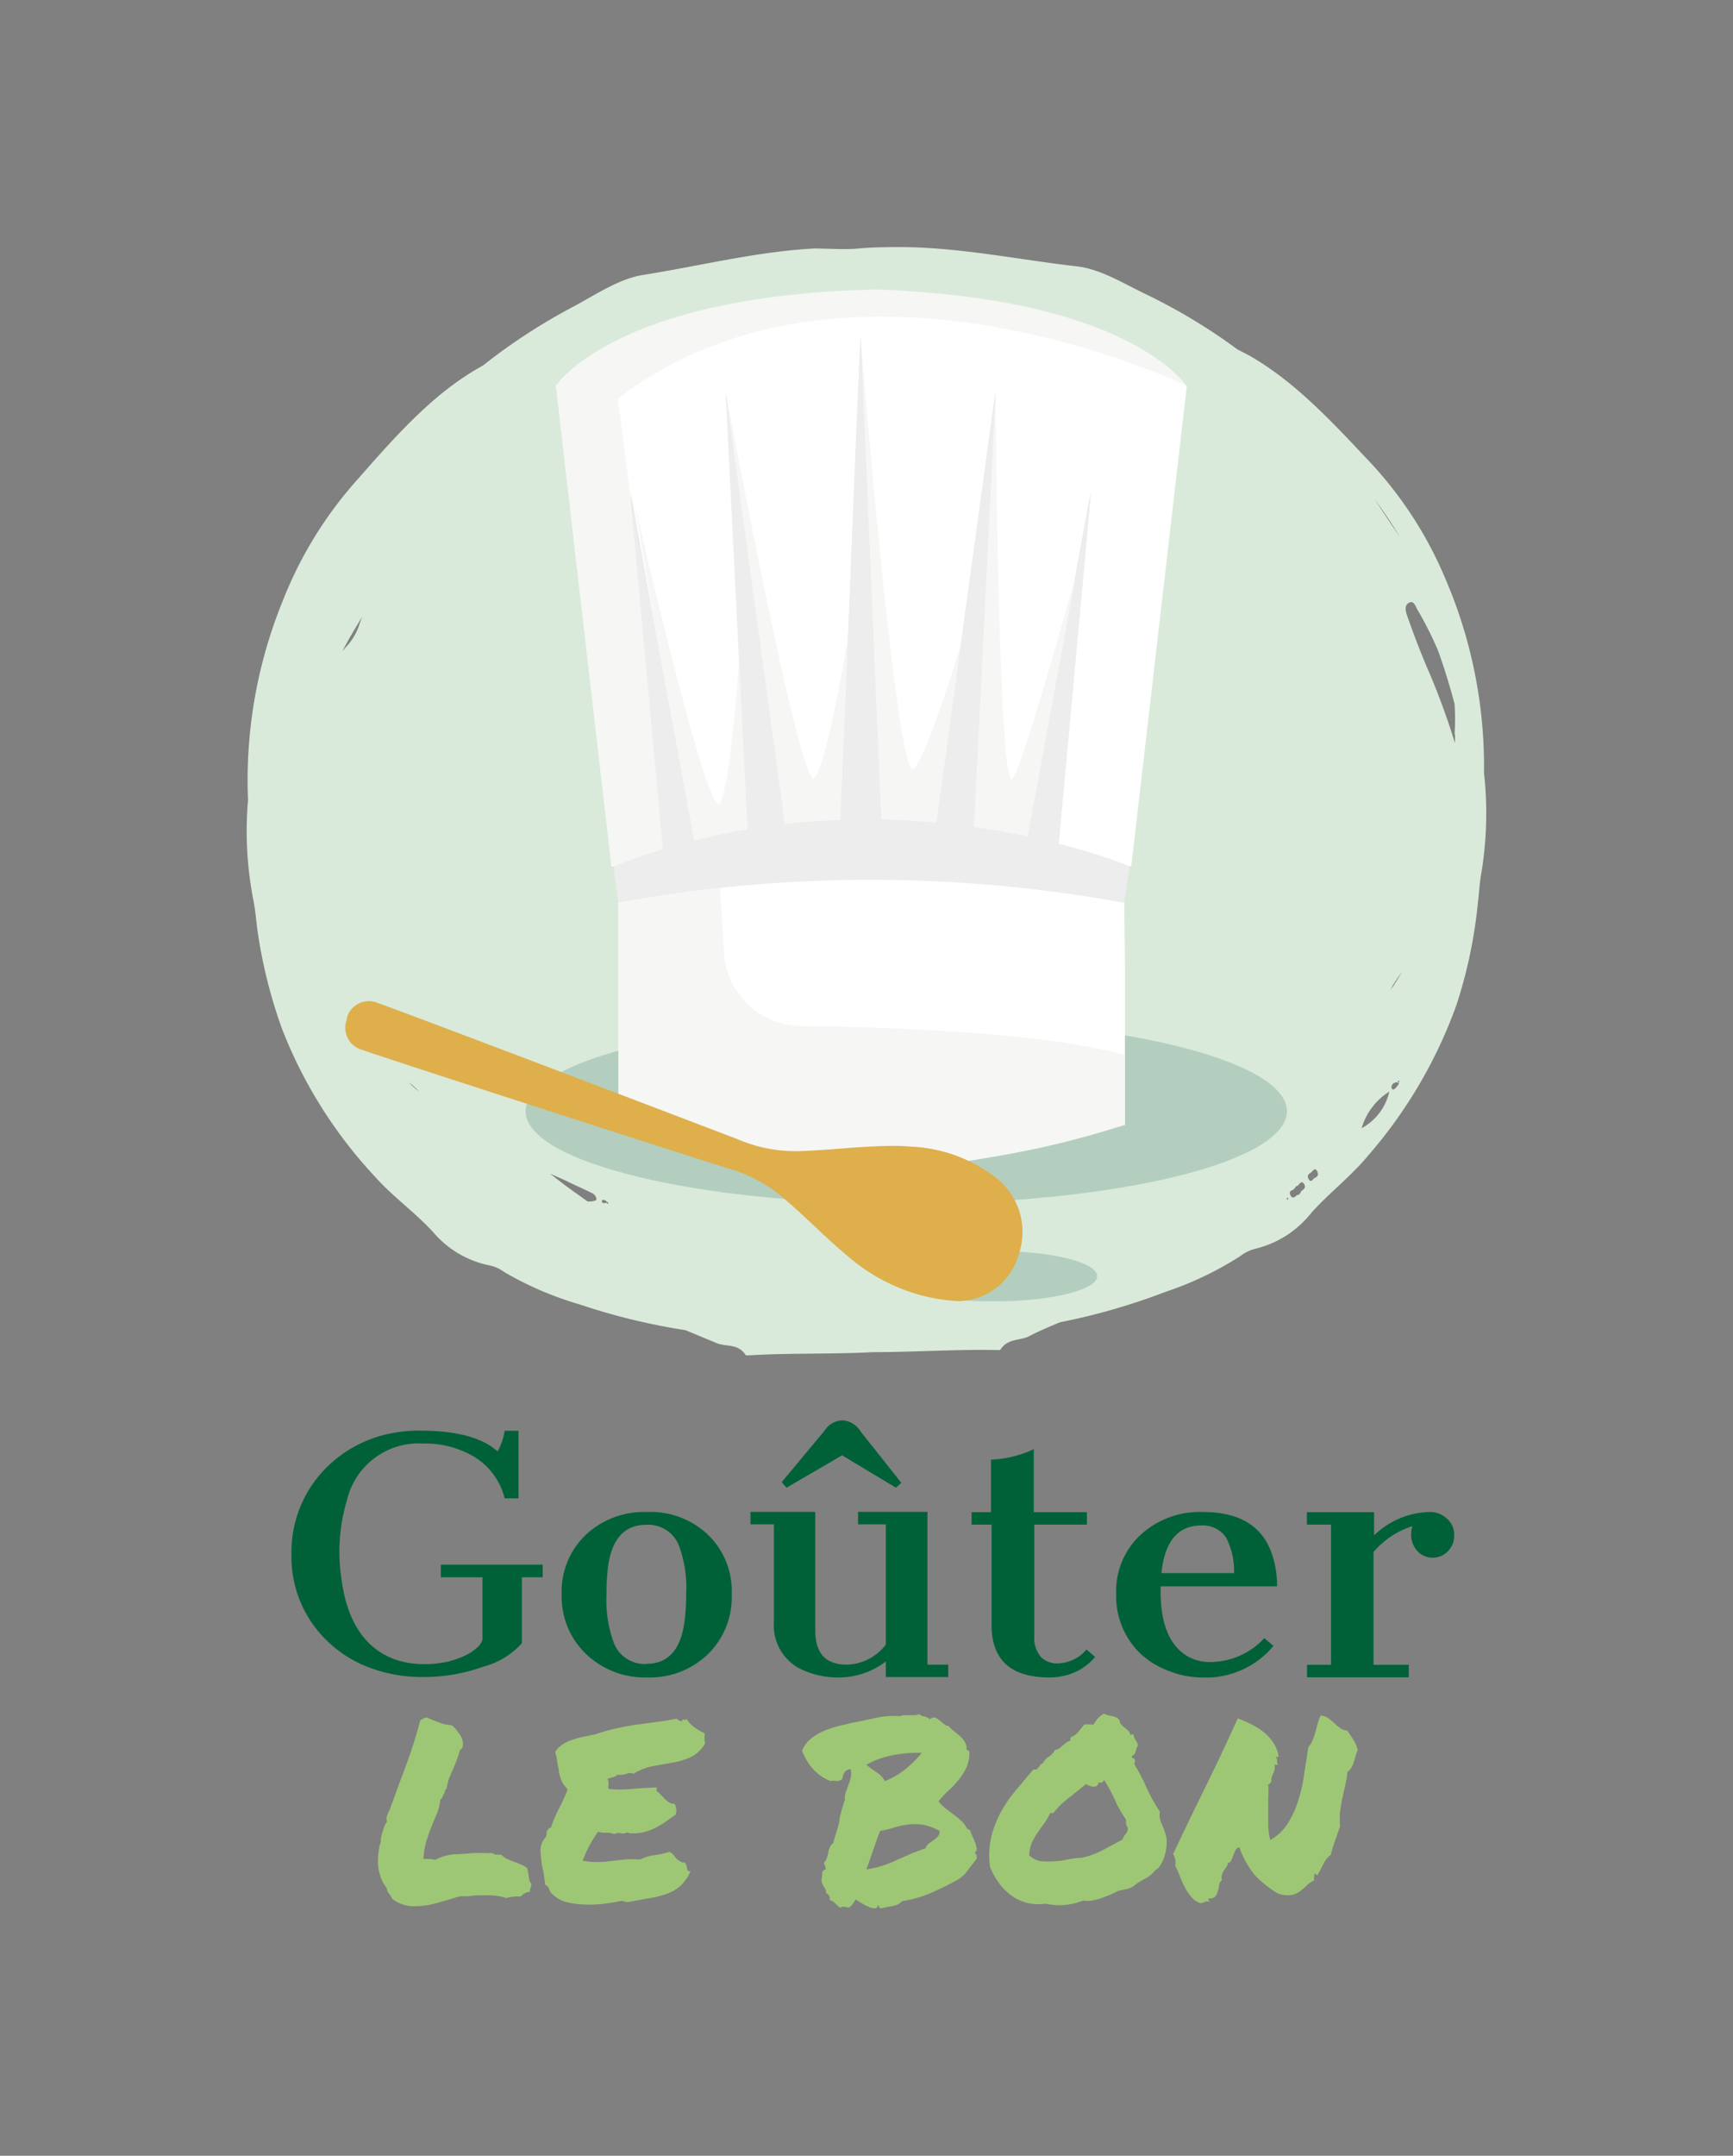 <svg id="Calque_1" data-name="Calque 1" xmlns="http://www.w3.org/2000/svg" xmlns:xlink="http://www.w3.org/1999/xlink" viewBox="0 0 124.86 155.21"><rect x="0" y="0" width="124.86" height="155.21" fill="#808080" stroke="none"/><defs><style>.cls-1{fill:none;}.cls-2{fill:#006139;}.cls-3{fill:#9ec775;}.cls-4{fill:#d9eada;fill-rule:evenodd;}.cls-5{clip-path:url(#clip-path);}.cls-6{fill:#b3cebf;}.cls-7{clip-path:url(#clip-path-3);}.cls-8{fill:#fff;}.cls-9{fill:#f6f6f5;}.cls-10{fill:#ededed;}.cls-11{fill:#deaf4b;}.cls-12{clip-path:url(#clip-path-5);}.cls-13{clip-path:url(#clip-path-7);}.cls-14{clip-path:url(#clip-path-8);}</style><clipPath id="clip-path"><rect class="cls-1" x="37.87" y="73.36" width="54.85" height="13.34"/></clipPath><clipPath id="clip-path-3"><rect class="cls-1" x="64.1" y="90.06" width="14.94" height="3.63"/></clipPath><clipPath id="clip-path-5"><rect class="cls-1" x="60.3" y="82.58" width="13.34" height="11.06"/></clipPath><clipPath id="clip-path-7"><rect class="cls-1" x="64.52" y="85.9" width="9.12" height="7.73"/></clipPath><clipPath id="clip-path-8"><rect class="cls-1" x="64.52" y="85.9" width="9.12" height="7.73"/></clipPath></defs><path class="cls-2" d="M30.21,103q4,0,5.64,1.5a4.58,4.58,0,0,0,.51-1.49h1v4.87h-1a4.88,4.88,0,0,0-2.12-2.95,6.93,6.93,0,0,0-3.75-1A5.31,5.31,0,0,0,25,108a12.9,12.9,0,0,0-.39,5.72c.39,3,1.69,5,3.9,5.77a6.13,6.13,0,0,0,2,.32,7.48,7.48,0,0,0,1.77-.18,6.77,6.77,0,0,0,1.28-.46,3.49,3.49,0,0,0,.85-.58,1.06,1.06,0,0,0,.35-.55v-4.48h-3v-.91h7.34v.91h-1.5v4.75A5.67,5.67,0,0,1,34.81,120a12.59,12.59,0,0,1-4.25.74,10.67,10.67,0,0,1-4-.7,8.71,8.71,0,0,1-3-1.91A8.38,8.38,0,0,1,21,111.93a8.58,8.58,0,0,1,2.54-6.29,9,9,0,0,1,4.21-2.35A10.14,10.14,0,0,1,30.21,103Z"/><path class="cls-2" d="M40.47,114.79a5.61,5.61,0,0,1,1.74-4.29,6.11,6.11,0,0,1,4.39-1.64A6,6,0,0,1,51,110.49a5.63,5.63,0,0,1,1.72,4.29A5.73,5.73,0,0,1,51,119.1a6,6,0,0,1-4.36,1.67,6.12,6.12,0,0,1-4.4-1.67A5.7,5.7,0,0,1,40.47,114.79Zm6.1,5c1.56,0,2.48-1,2.75-3.07a15.06,15.06,0,0,0,.12-2,8.6,8.6,0,0,0-.56-3.53,2.38,2.38,0,0,0-2.31-1.41q-2.35,0-2.76,3a15.18,15.18,0,0,0-.11,2,8.87,8.87,0,0,0,.55,3.57A2.39,2.39,0,0,0,46.57,119.8Z"/><path class="cls-2" d="M63.82,119.62a5.52,5.52,0,0,1-3.34,1.15,6.08,6.08,0,0,1-3-.71,3.52,3.52,0,0,1-1.72-3.31v-7H54.07v-.9h4.67v8.55c0,1.64.76,2.45,2.27,2.45a3.65,3.65,0,0,0,2.81-1.44v-8.66h-2v-.9h5v11h1.5v.89h-4.5Zm-7.5-12.91L59.41,103a1.58,1.58,0,0,1,1.29-.74,1.66,1.66,0,0,1,1.32.82l2.92,3.68-.39.35-3.88-2.33-4,2.33Z"/><path class="cls-2" d="M75.59,120.77c-2.76,0-4.15-1.26-4.15-3.78v-7.22H70v-.9h1.4v-3.78a7.93,7.93,0,0,0,2.58-.54,3.32,3.32,0,0,0,.5-.22v4.54h3.83v.9H74.52v8A2.11,2.11,0,0,0,75,119.3a1.62,1.62,0,0,0,1.19.46,2.79,2.79,0,0,0,2.09-1l.62.53a4,4,0,0,1-2.28,1.37A4.09,4.09,0,0,1,75.59,120.77Z"/><path class="cls-2" d="M91.75,118.5a6.3,6.3,0,0,1-5.2,2.27,6.42,6.42,0,0,1-2.32-.46,6.08,6.08,0,0,1-2.06-1.25,5.71,5.71,0,0,1-1.75-4.3,5.52,5.52,0,0,1,1.76-4.26,6.31,6.31,0,0,1,4.49-1.64q4,0,5,3.11a7.12,7.12,0,0,1,.34,2.24H83.62v.35q0,3.6,2,4.72a3.22,3.22,0,0,0,1.63.38,5.31,5.31,0,0,0,3.84-1.72Zm-2.84-5.24a5.12,5.12,0,0,0-.57-2.55,2,2,0,0,0-1.79-.88c-1.68,0-2.64,1.15-2.87,3.43Z"/><path class="cls-2" d="M99,110.54a5.94,5.94,0,0,1,4-1.68,1.79,1.79,0,0,1,1.23.46,1.5,1.5,0,0,1,.54,1.19,1.59,1.59,0,0,1-.45,1.18,1.53,1.53,0,0,1-1.11.46,1.46,1.46,0,0,1-1.1-.49,1.72,1.72,0,0,1-.44-1.19,2,2,0,0,1,.09-.59,6.13,6.13,0,0,0-2.8,1.86v8.12h2.54v.9H94.17v-.9H95.9V109.77H94.16v-.9H99Z"/><path class="cls-3" d="M32.68,136.66c-.4.13-.84.25-1.31.38a5.35,5.35,0,0,1-1.42.2,2.51,2.51,0,0,1-1.7-.54,1.14,1.14,0,0,0-.19-.32.76.76,0,0,1-.12-.19.72.72,0,0,1-.08-.27,2.36,2.36,0,0,1-.4-.69,3.41,3.41,0,0,1-.21-.82,4.83,4.83,0,0,1,0-.85,4.25,4.25,0,0,1,.14-.82.37.37,0,0,0,.05-.17c0-.06,0-.12,0-.2s.11-.45.18-.66a1.62,1.62,0,0,1,.27-.56.53.53,0,0,1,0-.43,2.43,2.43,0,0,1,.19-.43l.51-1.39c.13-.38.27-.76.42-1.13.24-.64.47-1.28.68-1.91s.41-1.32.59-2l.25-.15.22-.06a7.94,7.94,0,0,0,.9.37,2.81,2.81,0,0,0,.86.19.81.81,0,0,1,.22.16l.08.09a4.05,4.05,0,0,1,.41.57,1.17,1.17,0,0,1,.11.77c-.09.13-.15.19-.19.19a7.17,7.17,0,0,1-.23.73c-.08.2-.16.41-.25.61s-.19.43-.28.64a5.07,5.07,0,0,0-.21.8.59.59,0,0,0-.12.19c0,.06,0,.12-.08.19a2.18,2.18,0,0,1-.09.23.53.53,0,0,1-.16.2,3.5,3.5,0,0,1-.21.91c-.09.23-.19.46-.29.69-.17.41-.32.83-.46,1.24a5.45,5.45,0,0,0-.25,1.42.78.78,0,0,1,.21,0h.18a1.6,1.6,0,0,1,.45.07,3.55,3.55,0,0,1,1.41-.41c.51,0,1-.07,1.52-.09h.6a3.28,3.28,0,0,0,.56,0l.25.12h.16l.26,0a1.74,1.74,0,0,0,.49.34c.16.07.32.14.5.2a4.37,4.37,0,0,1,.46.18,1.58,1.58,0,0,1,.44.27l.15.92c.1.13.14.22.13.26a.34.34,0,0,1-.09.26l0,.24a1.15,1.15,0,0,0-.45.15,1.86,1.86,0,0,0-.22.19,1.4,1.4,0,0,1-.25,0H37.2a3.23,3.23,0,0,0-.73.11,3.78,3.78,0,0,0-1.21-.19,4.18,4.18,0,0,0-.49,0l-.52,0a4.35,4.35,0,0,1-.52.06,5.07,5.07,0,0,1-.55,0Z"/><path class="cls-3" d="M50.76,124.78a2.2,2.2,0,0,1,0,.23l0,.14s0,.09,0,.14a.91.91,0,0,0,.05.22,2.43,2.43,0,0,1-1.05,1,5.16,5.16,0,0,1-1.28.39l-1.41.25a4.05,4.05,0,0,0-1.43.56.55.55,0,0,0-.5,0,1.3,1.3,0,0,1-.66.06.6.6,0,0,1-.32.18l-.39.12a.92.92,0,0,1,.08.4.64.64,0,0,0,0,.33,8.55,8.55,0,0,0,1.67,0c.61-.06,1.21-.09,1.79-.11,0,.08,0,.12,0,.14s0,.07,0,.12a1.83,1.83,0,0,1,.3.27l.3.31a1.46,1.46,0,0,0,.32.25.57.57,0,0,0,.37.08,1.15,1.15,0,0,1,.12.37.87.87,0,0,1-.05.42l-.69.49a6.59,6.59,0,0,1-.72.44,4.28,4.28,0,0,1-.8.31,3.05,3.05,0,0,1-.93.1h-.16a.33.33,0,0,1-.15-.07.76.76,0,0,1-.48.07.71.71,0,0,0-.48.06,1.42,1.42,0,0,0-.57-.1,1.62,1.62,0,0,1-.6-.07,8.47,8.47,0,0,0-.62,1,7.69,7.69,0,0,0-.49,1.09,6.25,6.25,0,0,0,1.21.09,8.75,8.75,0,0,0,.92-.08l.88-.1a7.73,7.73,0,0,1,1.14,0,3,3,0,0,1,1-.31,5.82,5.82,0,0,0,1.09-.24.69.69,0,0,1,.3.22c.08.11.17.21.25.3A1.43,1.43,0,0,0,49,134a.46.46,0,0,0,.33.09.43.43,0,0,1,.11.2,2,2,0,0,1,.06.23.48.48,0,0,0,.07.18.17.17,0,0,0,.19,0,3.25,3.25,0,0,1-.75,1.09,3,3,0,0,1-1,.57,6.58,6.58,0,0,1-1.2.3l-1.45.26a.56.56,0,0,1-.32,0,.73.73,0,0,0-.3-.06,11.7,11.7,0,0,1-1.19.2,8.12,8.12,0,0,1-1.4.06,5.94,5.94,0,0,1-1.35-.18,2.23,2.23,0,0,1-1-.57.64.64,0,0,1-.23-.36.49.49,0,0,0-.29-.31,5.79,5.79,0,0,0-.09-.62c0-.23-.08-.47-.13-.72s-.07-.5-.09-.74a2.09,2.09,0,0,1,0-.67,1.24,1.24,0,0,1,.27-.58.68.68,0,0,0,.14-.56.18.18,0,0,0,.13-.12c0-.07.07-.09.17-.08.09-.25.18-.5.28-.73s.2-.45.31-.66.22-.44.32-.66a7.51,7.51,0,0,0,.31-.74,1.86,1.86,0,0,1-.44-.62,3.32,3.32,0,0,1-.2-.66c0-.22-.08-.45-.11-.69a4.61,4.61,0,0,0-.15-.72,1.79,1.79,0,0,1,.53-.53,2.68,2.68,0,0,1,.68-.33,5.66,5.66,0,0,1,.79-.22l.91-.19a15.48,15.48,0,0,1,1.53-.43c.46-.1.9-.18,1.34-.25l1.36-.18c.48-.06,1-.14,1.62-.26a.53.53,0,0,0,.36.19c.06-.13.13-.16.21-.11s.11,0,.1-.12a2,2,0,0,0,.54.61A3.22,3.22,0,0,0,50.76,124.78Z"/><path class="cls-3" d="M70.21,133.39a.28.28,0,0,1,.15.21,1,1,0,0,1,0,.24l-.54.69-.22.29a1.07,1.07,0,0,1-.14.16l-.33.28a19.74,19.74,0,0,1-2,1,8.34,8.34,0,0,1-2.14.62,1.05,1.05,0,0,1-.66.34l-.89.18a.17.17,0,0,1-.1-.12.15.15,0,0,0-.09-.12c0,.15-.08.22-.2.23a.93.93,0,0,1-.42-.09,4,4,0,0,1-.51-.25l-.47-.29-.22.34a.73.73,0,0,1-.29.24l-.36-.07a.26.26,0,0,0-.22.09,1,1,0,0,1-.21-.15l-.15-.16-.17-.14a.76.76,0,0,0-.27-.11.35.35,0,0,0,0-.27.42.42,0,0,0-.26-.23c.06-.1,0-.22-.08-.37a1.71,1.71,0,0,1-.24-.51,3.92,3.92,0,0,0,.06-.52.32.32,0,0,1,.26-.32,1,1,0,0,0-.07-.26,1.8,1.8,0,0,0-.08-.21.72.72,0,0,0,.21-.31,2.38,2.38,0,0,0,.11-.38c0-.13.07-.26.11-.39a.62.62,0,0,1,.24-.32c.12-.43.23-.75.3-1a4.57,4.57,0,0,0,.16-.61c0-.2.08-.42.13-.65a6.63,6.63,0,0,1,.27-.86,1.32,1.32,0,0,1,.06-.57l.18-.49a4.51,4.51,0,0,0,.17-.52,1.38,1.38,0,0,0,0-.63.54.54,0,0,0-.43.2,1.23,1.23,0,0,0-.17.49.57.57,0,0,1-.42.16,1.24,1.24,0,0,0-.44,0,3.29,3.29,0,0,1-1.25-.86,4.4,4.4,0,0,1-.79-1.31,2,2,0,0,1,.58-.83,3.77,3.77,0,0,1,.88-.56,6.84,6.84,0,0,1,1.05-.37l1.08-.26c.56-.1,1.12-.22,1.68-.35a6.26,6.26,0,0,1,1.81-.13.71.71,0,0,1,.31-.07h.75a.88.88,0,0,0,.31-.08.47.47,0,0,0,.31.16.93.93,0,0,1,.44.21c.18-.13.32-.16.45-.09a2,2,0,0,1,.33.24l.29.23a.48.48,0,0,0,.29.11,2.23,2.23,0,0,0,.38.37c.15.11.29.23.43.35a2.12,2.12,0,0,1,.34.4.91.91,0,0,1,.14.49c0,.08,0,.12.07.13a.3.3,0,0,1,.13.09,2.57,2.57,0,0,1-.21,1.15,4.31,4.31,0,0,1-.56.89,6.68,6.68,0,0,1-.73.78,5.77,5.77,0,0,0-.72.77,2.9,2.9,0,0,0,.49.5l.57.43a4.89,4.89,0,0,1,.55.45,1.82,1.82,0,0,1,.43.56.41.41,0,0,0,.11.07l.13.08a3,3,0,0,0,.17.44c.07.15.13.3.18.43a1.59,1.59,0,0,1,.1.37A.3.3,0,0,1,70.21,133.39Zm-3.79-7.19a9,9,0,0,0-2.19.19,6.06,6.06,0,0,0-1.81.67,7.33,7.33,0,0,0,.74.54,1.65,1.65,0,0,1,.59.64,5.89,5.89,0,0,0,1.49-.87A8.7,8.7,0,0,0,66.42,126.2Zm.28,6.86a.63.63,0,0,1,.23-.34l.35-.25a1.87,1.87,0,0,0,.3-.26.48.48,0,0,0,.11-.39,3.7,3.7,0,0,0-1.26-.45,3.9,3.9,0,0,0-1.08,0,5.85,5.85,0,0,0-1,.23,6.39,6.39,0,0,1-.94.22c-.16.41-.32.86-.49,1.35s-.34,1-.5,1.42a6.6,6.6,0,0,0,1.18-.27c.36-.12.71-.25,1-.4l1-.44Q66.16,133.26,66.7,133.06Z"/><path class="cls-3" d="M83.57,130.44a1.32,1.32,0,0,0,0,.49,3.71,3.71,0,0,0,.16.47,3.66,3.66,0,0,1,.18.46,2.75,2.75,0,0,1,.13.47,2.43,2.43,0,0,1,0,.66,4.26,4.26,0,0,1-.15.69,2.36,2.36,0,0,1-.28.6,1.12,1.12,0,0,1-.41.4,2.12,2.12,0,0,1-.73.6,3.82,3.82,0,0,0-.79.51,1.46,1.46,0,0,1-.53.22l-.59.13a5.92,5.92,0,0,1-.56.27l-.67.26a4.34,4.34,0,0,1-.69.17,2.11,2.11,0,0,1-.6,0,5.52,5.52,0,0,1-1.26.31,4.52,4.52,0,0,1-1.43-.09A3.56,3.56,0,0,1,74,137a3.27,3.27,0,0,1-1.16-.55,4,4,0,0,1-.88-.9,5.06,5.06,0,0,1-.62-1.11,5.85,5.85,0,0,1,.09-2.23,7.69,7.69,0,0,1,.74-1.85,9.66,9.66,0,0,1,1.11-1.57c.41-.48.82-1,1.2-1.41a.22.22,0,0,0,.21,0,.51.51,0,0,0,.14-.15l.14-.18a.34.34,0,0,1,.18-.11,1.08,1.08,0,0,1,.44-.48A1.13,1.13,0,0,0,76,126a1.26,1.26,0,0,0,.33-.13,2.31,2.31,0,0,0,.24-.2l.25-.2a.83.83,0,0,1,.3-.14v-.24a1.34,1.34,0,0,0,.57-.4l.44-.54.32,0a2,2,0,0,0,.35,0,3.06,3.06,0,0,1,.31-.45,2.28,2.28,0,0,1,.42-.32,2.1,2.1,0,0,0,.57.17.94.94,0,0,1,.55.28.62.62,0,0,0,.13.33,1.7,1.7,0,0,0,.24.22,2.31,2.31,0,0,1,.24.2.55.55,0,0,1,.17.3.09.09,0,0,0,.11,0,.12.12,0,0,1,.12,0,1.28,1.28,0,0,0,.15.4,1,1,0,0,1,.18.37,1.89,1.89,0,0,0-.17.45.45.45,0,0,1-.27.33c0,.1,0,.15.09.16a.14.14,0,0,1,.13.12.38.38,0,0,1-.06.28,14.79,14.79,0,0,1,.92,1.77A13,13,0,0,0,83.57,130.44Zm-2.69,2a1.13,1.13,0,0,1,.22-.39.66.66,0,0,0,.16-.45.74.74,0,0,1-.12-.27,1.09,1.09,0,0,1,0-.31,8,8,0,0,1-.81-1.43,10.88,10.88,0,0,0-.78-1.43.47.47,0,0,1-.15.17c-.07.06-.15,0-.24,0a.4.4,0,0,1-.15.25.32.32,0,0,1-.23.06,1.31,1.31,0,0,1-.27-.06.86.86,0,0,1-.25-.14l-1.25,1a6.41,6.41,0,0,0-1.12,1.09.27.27,0,0,1-.1,0s-.06,0-.13,0a4.07,4.07,0,0,1-.42.74c-.17.22-.33.45-.49.68a5.73,5.73,0,0,0-.41.73,2.71,2.71,0,0,0-.19.9A1.63,1.63,0,0,0,75,134a4.94,4.94,0,0,0,1,0c.35,0,.7-.08,1-.14a5.27,5.27,0,0,1,.93-.1,6,6,0,0,0,1.55-.57Z"/><path class="cls-3" d="M89.29,133a.39.39,0,0,0-.28.22c-.06.13-.11.25-.16.38s-.1.25-.15.35a.25.25,0,0,1-.23.17.56.56,0,0,1-.12.3l-.18.27a1,1,0,0,0-.13.3.62.62,0,0,0,0,.37.6.6,0,0,0-.21.37c0,.16-.06.31-.1.45a.8.8,0,0,1-.18.37.57.57,0,0,1-.47.13c-.05.05-.05.09,0,.1s0,.07.07.15a.56.56,0,0,0-.36,0,.62.62,0,0,1-.29.09,1.29,1.29,0,0,1-.67-.45,3.76,3.76,0,0,1-.48-.72,7.38,7.38,0,0,1-.36-.81,7,7,0,0,0-.32-.71,1,1,0,0,0,0-.46,1.08,1.08,0,0,0-.15-.38q1.05-2.23,2.3-4.77t2.36-5a7.75,7.75,0,0,1,1,.44,4.51,4.51,0,0,1,.89.57,3.15,3.15,0,0,1,.67.74,2.35,2.35,0,0,1,.37.94c0,.08-.06.11-.1.09a.07.07,0,0,0-.1,0l.1.15a.14.14,0,0,1,0,.09.41.41,0,0,0,0,.12.4.4,0,0,0,.07.2q-.09,0-.12,0s-.07,0-.14,0a.68.68,0,0,1,0,.38.79.79,0,0,1-.1.27,2,2,0,0,0-.1.26.62.62,0,0,0,0,.35.15.15,0,0,0-.1,0l0,.06-.06.07s0,0-.09,0a5.92,5.92,0,0,1,0,.94l0,1c0,.32,0,.66,0,1a5.29,5.29,0,0,0,.15,1.09,3.64,3.64,0,0,0,1.24-1.16,7.14,7.14,0,0,0,.75-1.6,11.39,11.39,0,0,0,.44-1.89c.1-.67.21-1.36.32-2.06a1.31,1.31,0,0,0,.3-.48,4.53,4.53,0,0,0,.2-.59l.17-.62a2.94,2.94,0,0,1,.22-.57,1.17,1.17,0,0,1,.54.2,4.78,4.78,0,0,1,.42.34,4.47,4.47,0,0,0,.41.35,1,1,0,0,0,.54.2c.17.25.33.48.47.71a1.87,1.87,0,0,1,.28.73,1.68,1.68,0,0,0-.16.39,3,3,0,0,1-.12.43,1.61,1.61,0,0,1-.17.4.89.89,0,0,1-.3.31c0,.38-.1.72-.16,1s-.13.62-.2.92-.11.61-.16.94a7.12,7.12,0,0,0,0,1.06c-.11.33-.24.68-.37,1.05s-.22.71-.3,1a1.78,1.78,0,0,0-.53.66c-.13.26-.27.52-.41.78-.06,0-.1.07-.11,0s-.07-.05-.15-.07a.27.27,0,0,1,0,.13.56.56,0,0,1,0,.08s0,.05,0,.1a.67.67,0,0,0,0,.17,1.61,1.61,0,0,0-.53.36,3.42,3.42,0,0,1-.51.43,1.47,1.47,0,0,1-.64.26,1.86,1.86,0,0,1-1-.15A8.12,8.12,0,0,1,90.4,135,7,7,0,0,1,89.29,133Z"/><path class="cls-4" d="M106.92,55.67a34.19,34.19,0,0,0-2.85-14.16,28.31,28.31,0,0,0-5.7-8.59c-2.59-2.76-5.19-5.5-8.29-7.28-.3-.17-.61-.32-.92-.48a41.14,41.14,0,0,0-6.65-4c-1.66-.8-3.31-1.84-5.07-2-4.12-.48-8.21-1.33-12.35-1.37-1.07,0-2.15,0-3.22.1s-2.13,0-3.21,0c-4.13.22-8.2,1.25-12.3,1.9-1.76.28-3.38,1.39-5,2.26a42.4,42.4,0,0,0-6.53,4.24c-.3.18-.61.35-.91.54-3.06,1.9-5.59,4.76-8.1,7.62a28.88,28.88,0,0,0-5.46,8.84A34.14,34.14,0,0,0,17.87,57.6a25.94,25.94,0,0,0,.38,7.18c.14.7.2,1.42.29,2.14a35.73,35.73,0,0,0,1.8,7.21A33.24,33.24,0,0,0,27,84.7c1.31,1.47,2.85,2.54,4.2,4a7.17,7.17,0,0,0,4,2.39,2.75,2.75,0,0,1,1.14.5,23.93,23.93,0,0,0,5.41,2.32,46,46,0,0,0,7.64,1.86l2.24.93c.7.29,1.54,0,2.11.88,0,0,.16,0,.24,0,3-.18,6-.07,8.92-.23,3,0,6-.21,8.93-.15.08,0,.2,0,.23,0,.55-.88,1.4-.64,2.09-1s1.48-.69,2.22-1A46.3,46.3,0,0,0,84,93a24,24,0,0,0,5.34-2.55,3,3,0,0,1,1.13-.55,7.29,7.29,0,0,0,4-2.57c1.32-1.47,2.83-2.6,4.1-4.13a34,34,0,0,0,6.37-10.86A34.45,34.45,0,0,0,106.48,65c.09-.72.12-1.44.25-2.15a26.38,26.38,0,0,0,.19-7.2m-81-10.78a4.22,4.22,0,0,1-1,1.72l-.25.29c.36-.69.75-1.37,1.14-2,.1-.18.21-.34.31-.51a3.66,3.66,0,0,0-.21.55m3.52,33a3.68,3.68,0,0,1,.75.67c-.26-.22-.51-.44-.75-.67M42.33,86.5l-1.56-1.12-1.14-.88,1,.44c.63.32,1.29.6,1.92.91.2.1.43.21.42.55a1.17,1.17,0,0,1-.6.1m1.36.12c-.13-.06,0,0,0-.07h0a.28.28,0,0,1-.37,0s0-.15.05-.16.26,0,.32.17h0a0,0,0,0,1,0,0c.1,0,0-.14.07,0s0,.11-.08.08m49.05-.24-.08-.1.12-.09a1,1,0,0,1,0,.1l-.08.09m1-.59c-.06.15-.15.23-.28.23-.16.15-.35.31-.48,0s.09-.31.22-.4.15-.27.3-.26c.14-.14.29-.43.47-.13s-.09.4-.23.53m1-1c-.14.12-.28.42-.45.1s.11-.38.24-.52.26-.31.39,0-.06.36-.18.47m6.09-46.23c-.6-.87-1.19-1.76-1.77-2.65.62.85,1.22,1.73,1.77,2.65M98.1,81.23a4.68,4.68,0,0,1,2-2.64,4,4,0,0,1-2,2.64M100.78,78c0,.08-.09.15-.14.23s-.26.32-.36.15.06-.37.2-.43.21,0,.3,0h0c-.08-.08-.09-.14,0-.14s0,.09,0,.14v0Zm-.48-6.91-.16.23A10,10,0,0,1,101,70c-.22.37-.45.73-.67,1.08m4.5-18.24c0,.23,0,.45,0,.67a51.28,51.28,0,0,0-2-5.42c-.52-1.22-1-2.48-1.44-3.74-.1-.29-.24-.74.1-.94s.46.15.59.41a25.74,25.74,0,0,1,1.52,3c.46,1.26.85,2.55,1.2,3.86a17.94,17.94,0,0,1,0,2.2"/><g class="cls-5"><g class="cls-5"><path class="cls-6" d="M92.72,80c0,3.68-12.28,6.67-27.43,6.67s-27.42-3-27.42-6.67,12.28-6.67,27.42-6.67,27.43,3,27.43,6.67"/></g></g><g class="cls-7"><g class="cls-7"><path class="cls-6" d="M79.05,91.88c0,1-3.35,1.82-7.48,1.82s-7.47-.82-7.47-1.82,3.35-1.82,7.47-1.82,7.48.81,7.48,1.82"/></g></g><path class="cls-8" d="M85.51,27.78l-4,34.58-.21,0c-1.7-.33-3.41-.61-5.12-.85l2.39-26-1.12,6.14-3.6,19.54Q72,61,70.11,60.81l1.62-32.67L69.21,46.57,67.28,60.64c-1.24-.06-2.49-.09-3.73-.1L62.34,31.86v0L62,24.22l-.33,7.6L61.1,46l-.62,14.6c-1.25,0-2.5.09-3.74.16l-4.45-32.5v-.08l1,19.46.66,13.34c-1.26.12-2.51.26-3.76.42L47.44,46.62l-2-11.13L47.81,61.7,46.27,62l-2.08.38-.13,0-4-34.58s3.48-5.38,18.22-6.66c1.39-.12,2.88-.21,4.48-.25h0c1.6,0,3.08.13,4.47.25,14.52,1.27,18.12,6.49,18.23,6.65Z"/><path class="cls-9" d="M69.21,46.57,67.28,60.64c-1.24-.06-2.49-.09-3.73-.1L62.34,31.85h0v0L62,24.22s2.62,32.6,3.85,31.14c.84-1,2.42-5.85,3.34-8.79"/><path class="cls-9" d="M77.49,41.63l-3.6,19.54Q72,61,70.11,60.81l1.62-32.67S71.91,58.05,73,56c.81-1.45,3.19-9.83,4.46-14.4"/><path class="cls-9" d="M61.1,46l-.62,14.6c-1.25,0-2.5.09-3.74.16l-4.45-32.5C52.61,29.9,57.72,57.28,58.7,56c.78-1,1.92-7.29,2.4-10.07"/><path class="cls-9" d="M53.91,60.94c-1.26.12-2.51.26-3.76.43L47.44,46.62,45.72,36.23c.15.68,5.27,23,6.15,21.59.61-1,1.12-6.67,1.38-10.22Z"/><path class="cls-9" d="M44.52,28.75l4.33,33.44c-.7.12-4,0-4.66.15l-.13,0-4-34.58s3.48-5.37,18.23-6.66c1.38-.12,2.88-.21,4.47-.25h0c1.6,0,3.09.13,4.47.25,14.52,1.27,18.12,6.49,18.23,6.65-.43-.19-24.56-11.68-41,1"/><path class="cls-10" d="M44.19,62.34,44.56,65l22,5.13L81,65l.38-2.63s-17.78-7.59-37.15,0"/><polygon class="cls-10" points="53.91 60.95 56.74 60.73 52.28 28.14 53.91 60.95"/><polygon class="cls-10" points="47.81 61.7 50.15 61.36 45.39 35.49 47.81 61.7"/><polygon class="cls-10" points="62.34 31.84 62.34 31.83 62.02 24.22 61.69 31.83 60.48 60.56 63.55 60.54 62.34 31.86 62.34 31.84"/><polygon class="cls-10" points="67.28 60.64 70.11 60.81 71.73 28.14 67.28 60.64"/><polygon class="cls-10" points="73.89 61.17 76.22 61.47 78.61 35.49 73.89 61.17"/><path class="cls-8" d="M81.05,69.5V81L81,81c-6,1.53-12.57,3.3-18.65,3.3S50.42,82.63,44.56,81V65c2.42-.45,4.85-.8,7.29-1.07A101.57,101.57,0,0,1,81,65Z"/><path class="cls-9" d="M81.05,75.94V81L81,81a66.3,66.3,0,0,1-18.9,3.17c-6.11,0-11-1.26-17.5-3.15V65q3.63-.68,7.29-1.07l.27,4.65a5.62,5.62,0,0,0,5.55,5.29c6.54.08,17.6.46,23.38,2.1"/><path class="cls-11" d="M63,91.82a11.9,11.9,0,0,1-1.46-1c-1.79-1.44-3.22-2.95-4.79-4.3a10.52,10.52,0,0,0-4.32-2.41C50.13,83.41,28,76.27,26.1,75.59A1.65,1.65,0,0,1,25,73.37l0-.13a1.66,1.66,0,0,1,2.29-1c1.9.65,23.63,8.93,25.88,9.79a10.58,10.58,0,0,0,4.86.83c2.08-.08,4.14-.36,6.43-.36a12.64,12.64,0,0,1,1.42.08A10.75,10.75,0,0,1,72,85a5,5,0,0,1,1.38,5.37,4.6,4.6,0,0,1-4.3,3.31A13,13,0,0,1,63,91.82"/><g class="cls-12"><g class="cls-12"><path class="cls-11" d="M65.06,92.81a16.14,16.14,0,0,1-2.08-1c-2.13-2-3.14-4.23-2.49-6.09s2.65-2.86,5.38-3.15A10.75,10.75,0,0,1,72,85a5.16,5.16,0,0,1,1.47,2.32,5.07,5.07,0,0,1-.09,3,4.6,4.6,0,0,1-4.3,3.31,11.64,11.64,0,0,1-4-.82"/></g></g><g class="cls-13"><g class="cls-14"><path class="cls-11" d="M65.06,92.81a4.66,4.66,0,0,1-.29-3.71,5.24,5.24,0,0,1,6.83-2.85,6.1,6.1,0,0,1,1.84,1,5.07,5.07,0,0,1-.09,3,4.6,4.6,0,0,1-4.3,3.31,11.64,11.64,0,0,1-4-.82"/></g></g></svg>
